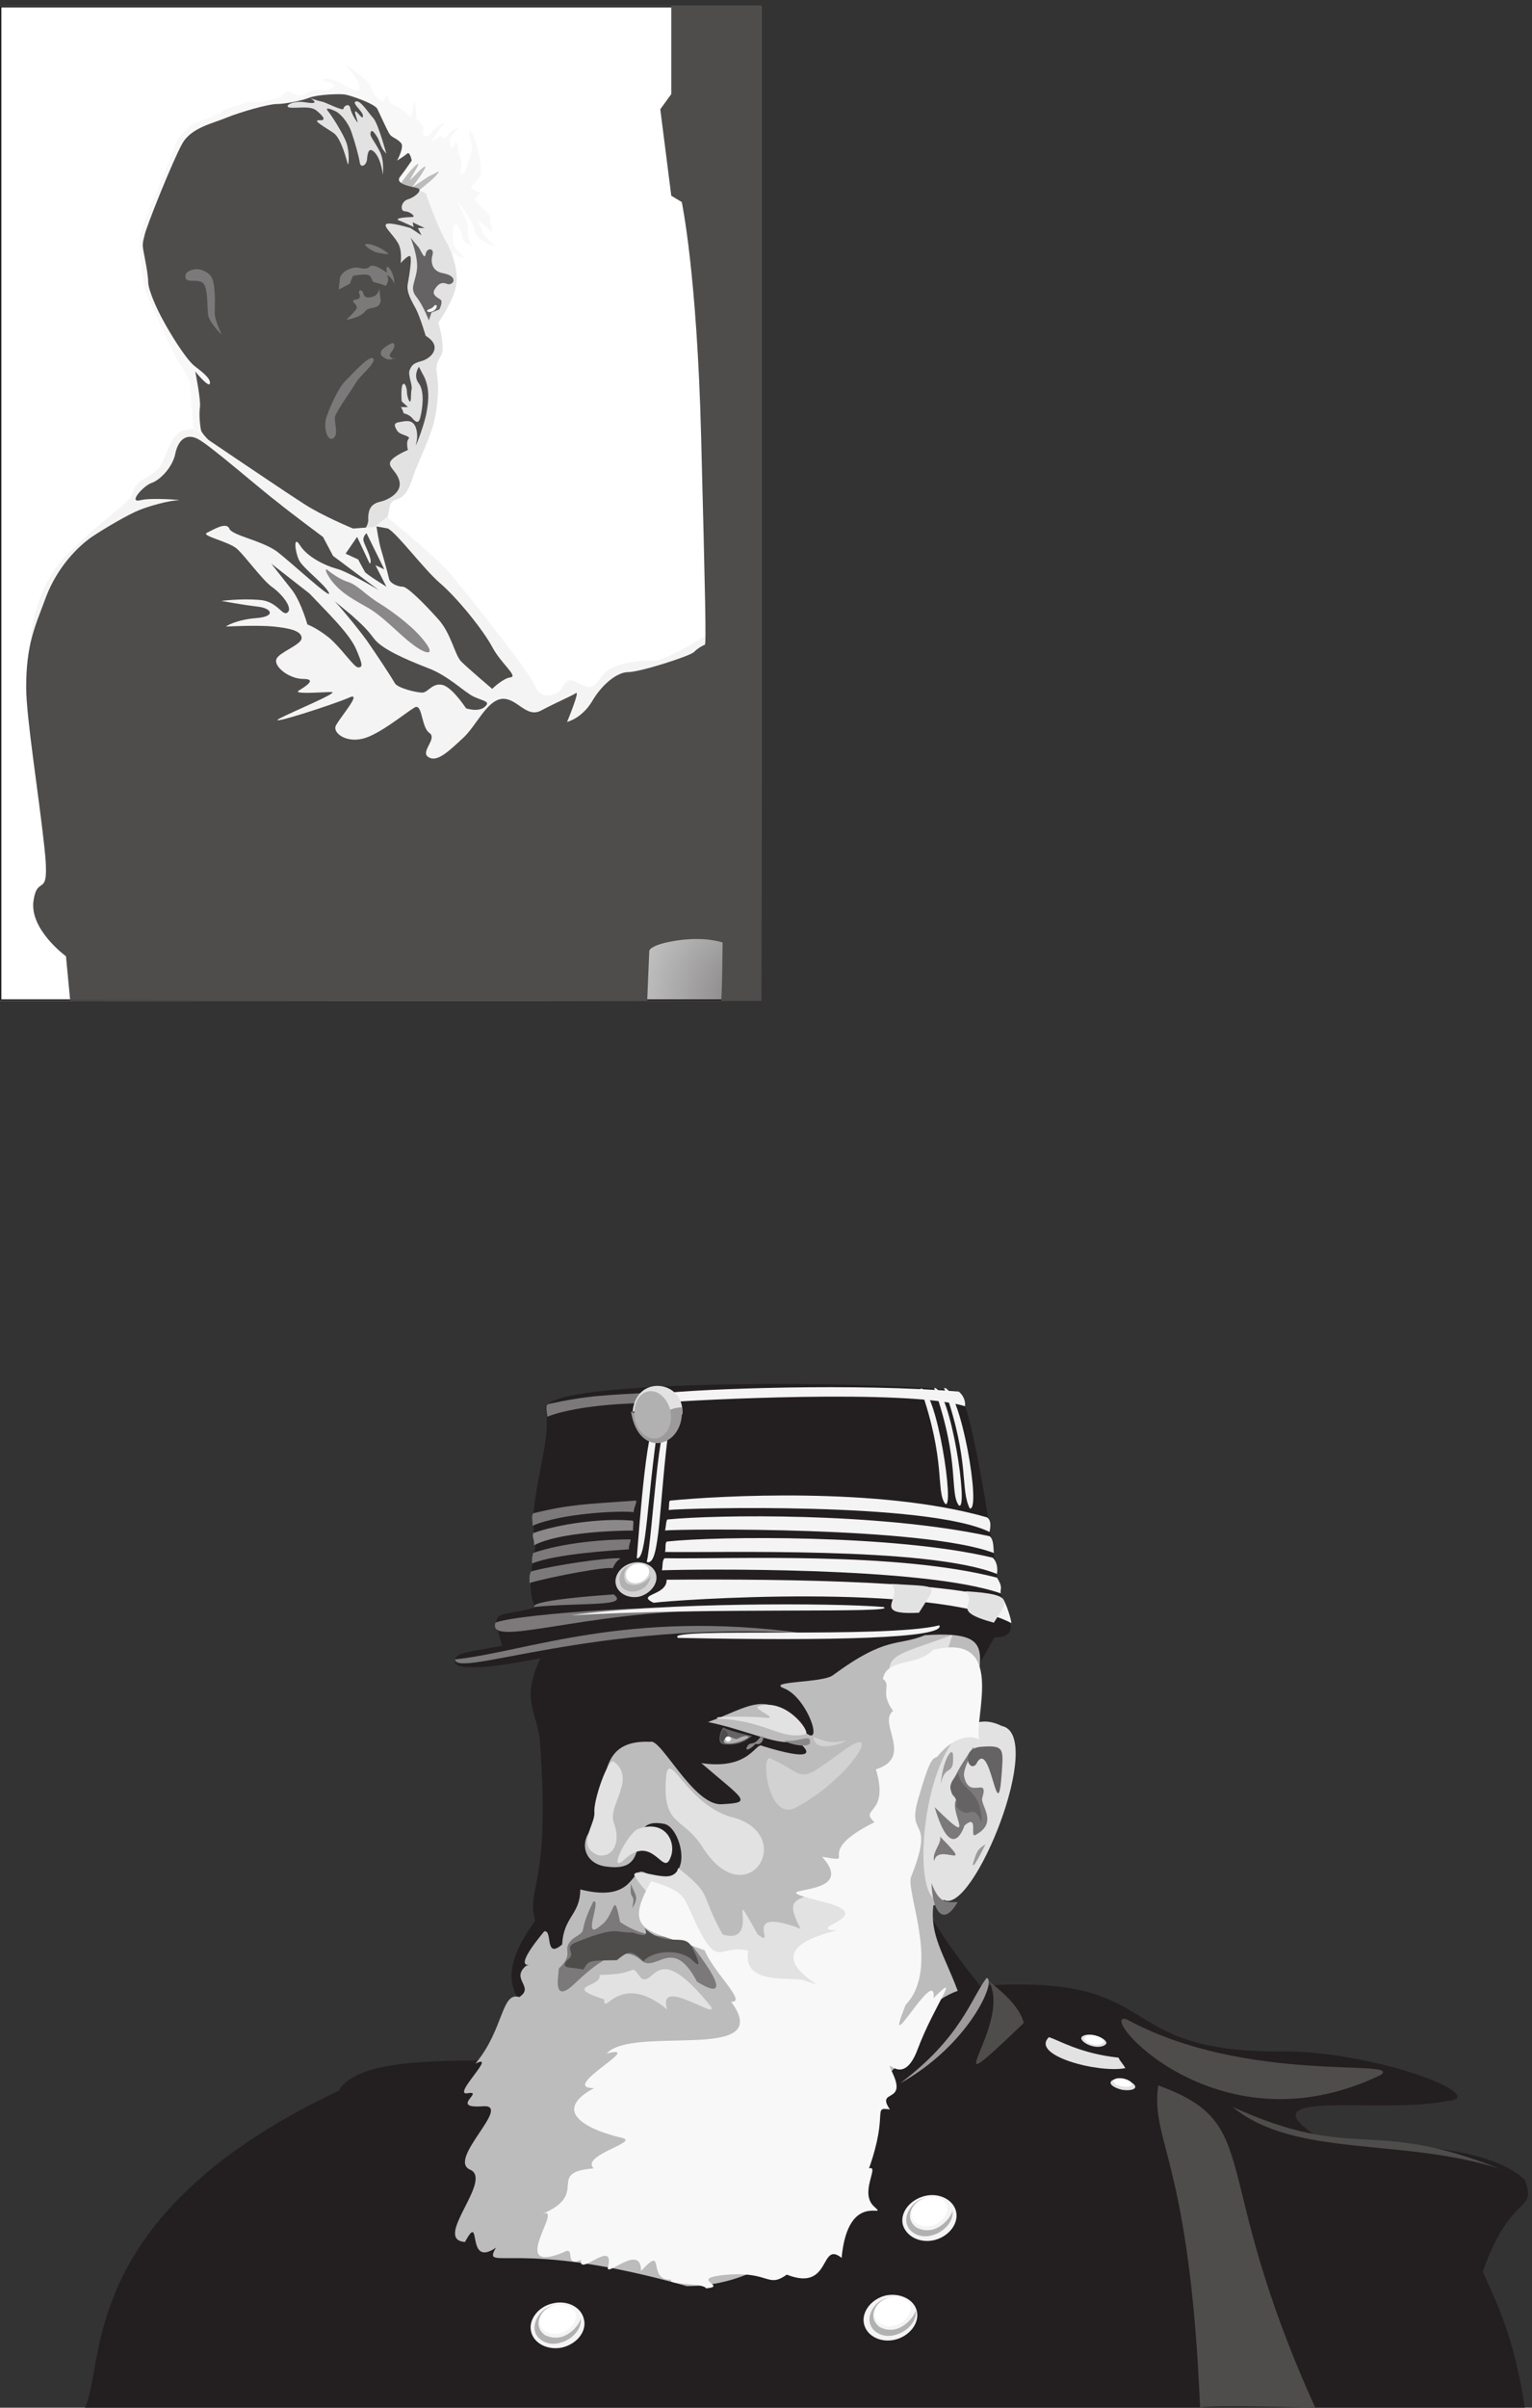 <svg xmlns="http://www.w3.org/2000/svg" xml:space="preserve" width="557.6" height="876"><rect width="100%" height="100%" fill="#333333" stroke="none"/><defs><clipPath id="a" clipPathUnits="userSpaceOnUse"><path d="M0 6570h2083.5V3849H0Z" clip-rule="evenodd"/></clipPath><clipPath id="c" clipPathUnits="userSpaceOnUse"><path d="M232.5 2800.5H4182V0H232.5Z" clip-rule="evenodd"/></clipPath><radialGradient id="b" cx="208.35" cy="-272.1" r="63.623" fx="208.35" fy="-272.1" gradientTransform="matrix(10 0 0 10 0 6570)" gradientUnits="userSpaceOnUse" spreadMethod="pad"><stop offset="0" style="stop-opacity:1;stop-color:#7b7979"/><stop offset="1" style="stop-opacity:1;stop-color:#fff"/></radialGradient></defs><g clip-path="url(#a)" transform="matrix(.133 0 0 -.133 0 876)"><path d="M0 6570V3849h2083.5v2721H0" style="fill:url(#b);fill-opacity:1;fill-rule:evenodd;stroke:none"/><path d="M0 6570V3849h2083.5v2721z" style="fill:none;stroke:#231f20;stroke-width:7.5;stroke-linecap:butt;stroke-linejoin:miter;stroke-miterlimit:10;stroke-dasharray:none;stroke-opacity:1"/><path d="m1235.56 5880.43 5.71 14.33s11.43-11.47 24.29-12.9c11.43-1.43-15.72 18.64-21.43 28.67-5.72 10.04-7.15 51.61 0 60.21 7.14 8.6 21.43-20.07 21.43-34.4 0-14.34 25.72-22.94 25.72-22.94s-12.86 21.5-10 40.14c1.43 17.2-7.14 34.41-7.14 34.41l-21.44 47.3s40.01-47.3 45.73-78.84c5.71-31.54 61.43-45.88 61.43-45.88s-32.86 24.37-37.15 37.27c-2.85 11.47-14.28 30.11-15.71 34.41-1.43 5.74 22.86-15.77 32.86-25.8 11.43-11.47 5.71 8.6 2.86 17.2-4.29 8.6 7.14 15.77-7.15 28.67-14.28 12.9-37.14 38.71-37.14 38.71l17.14 18.64s-18.57 5.73-25.72 11.46c-7.14 4.3 21.44 21.51 25.72 37.28 5.72 15.77-11.43 101.79-27.15 117.56-15.71 15.77 11.43-37.28 0-63.08-12.86-27.24-10-44.44-20-51.61-10-7.17-8.57 8.6-5.72 21.5 4.29 12.9-8.57 34.41-8.57 34.41s0 22.94-4.29 28.67c-5.71 5.73-5.71-15.77-12.86-14.34-7.14 1.44-5.71 25.81-5.71 25.81l-.12.01s11.44 18.63 22.87 27.24c12.86 8.6-12.86 1.43-25.72-14.34s-15.72-12.9-20.01-7.17c-2.86 5.74-25.72-15.77-27.15-15.77-2.85 0 17.15 31.54 31.44 47.31 14.29 15.77-22.86-4.3-31.44-20.07-10-15.77-27.14-11.47-22.85 4.3 2.85 15.77-18.58 31.54-18.58 31.54s-1.43 40.14-4.29 45.87c-2.85 7.17-11.43-40.14-11.43-40.14s-22.86 22.94-37.15 28.68c-12.86 4.3-24.29 11.46-25.71 25.8-1.43 14.34-8.58-11.47-14.29-11.47-4.29 0-25.72 15.77-31.44 38.71-5.71 21.51-71.439 63.08-71.439 63.08s41.437-47.31 40.008-60.21c-1.43-11.47-1.43-17.2-20.004-8.6-17.145 8.6-51.438 31.54-74.297 28.67-22.863-4.3 18.574-8.6 24.289-17.2 4.285-7.17-20.004-17.21-32.863-12.9-14.289 2.86-37.149-4.31-45.723-11.47-10-7.18-25.719-2.87-40.008 5.73-14.285 8.6-27.144-15.77-27.144-15.77s-30.008-5.74-51.438-10.04c-21.433-5.73-35.722 2.87-48.582-4.29-14.289-7.18-47.148-12.91-60.008-22.95-12.859-10.03-68.586-30.1-78.586-34.4-11.429-5.74-44.292-35.84-50.007-55.91h.148c-4.285-18.64-40.004-103.22-50.008-127.6-11.429-24.37-50.008-111.82-47.152-147.66 2.859-35.84 5.719-100.35 17.148-130.46 10-30.1 85.727-184.93 85.727-184.93s35.723-50.18 35.723-71.68c0-21.5 8.574-121.86 8.574-121.86l84.297-71.68 621.505 544.77" style="fill:#f8f8f8;fill-opacity:1;fill-rule:evenodd;stroke:none"/><path d="M1090.47 6075.4s27.23 41.58 47.29 58.78c20.06 17.21-8.6-24.37-14.33-37.27-5.73-11.47 28.66 30.11 37.25 32.97 8.6 4.3 0-8.6-10.03-24.37l-22.92-31.54 45.85 30.1s21.49 10.04 25.8 12.91c5.73 1.43-10.04-15.77-20.07-24.37-11.46-10.04-32.95-27.24-32.95-27.24" style="fill:#bdbcbd;fill-opacity:1;fill-rule:evenodd;stroke:none"/><path d="M1166.57 6053.55s27.23-78.84 50.16-120.42c24.36-41.57 40.12-96.05 30.09-134.76-8.6-38.71-47.29-94.62-47.29-94.62s20.06-65.94 8.6-87.45c-11.46-20.07-17.2-27.24-11.46-60.21 5.73-32.97 0-107.52-18.63-154.83-17.2-48.74-41.56-96.05-50.15-126.16-10.03-30.1-21.5-50.17-45.86-55.91-24.36-7.17-11.46-40.14-28.66-60.21-18.62-21.5-84.542-41.57-84.542-41.57s-21.492 74.54 2.867 107.52c22.926 32.97 107.475 32.97 96.005 74.54-12.9 41.58 35.83 83.16 11.47 83.16-22.93 0-63.05 24.37-44.42 71.67 18.62 48.75 47.28 87.45 35.82 108.96-12.9 20.07 0 86.02 17.2 113.26 18.62 27.23-8.6 94.61 4.29 124.72 11.47 31.54-30.09 131.89-48.72 164.87-18.63 32.97 10.03 96.05 42.99 107.52 31.53 12.9 80.24-17.21 80.24-17.21" style="fill:#e3e2e2;fill-opacity:1;fill-rule:evenodd;stroke:none"/><path d="M1123.43 5936.34s22.93-54.48 17.2-90.32c-5.74-35.84-20.07-48.74 0-73.11 18.62-24.37 32.95-63.08 32.95-63.08l7.17 21.5 21.49 8.6s11.47 21.51 2.87 27.25c-8.6 5.73-24.36 12.89-15.77 27.23 8.6 14.34 18.63 21.51 32.96 15.77 12.9-5.73 27.23 8.61 12.9 20.07-12.9 10.04-30.09 7.17-40.12 15.77-11.47 7.17-17.2 24.37-11.47 43.01 5.73 20.07-15.76 20.07-18.63 2.87-2.86-15.77-8.59 0-18.62 17.2" style="fill:#666364;fill-opacity:1;fill-rule:evenodd;stroke:none"/><path d="M1176.45 5741.37c-8.6-2.87-11.47-7.17-1.44-8.6 10.03 0 18.63 7.16 20.06 14.33 1.43 7.17-5.73 4.3-5.73 4.3s-4.3-7.17-12.89-10.03" style="fill:#f4f4f4;fill-opacity:1;fill-rule:evenodd;stroke:none"/><path d="M1146.41 5583.13s-17.18-24.34 0-45.83c15.74-21.48 10.02-67.3 4.29-90.21-4.29-21.48-12.88-15.75-21.47-5.72-8.58 11.45-24.33 14.32-24.33 14.32s-5.72 17.18-8.58 17.18h20.03l-17.17 15.75s-2.86 38.66 2.86 45.82c5.73 8.59 11.45-10.02 11.45-18.62 0-8.59 2.86-21.47 7.16-27.2 5.72-5.73 2.86 21.48 5.72 32.93 2.86 11.46-10.02 37.24-5.72 51.55 5.72 12.89 8.58 18.62 28.62 24.35 18.61 4.29 40.07 18.61 40.07 38.66 0 18.61-24.33 31.5-24.33 31.5s-15.74 52.98-27.19 74.46c-11.45 21.48-27.19 45.82-21.47 70.16 4.3 24.35 10.02 60.15 7.16 71.6-2.86 10.03-27.19-17.18-27.19-17.18s5.72 35.8-8.59 57.28c-12.88 21.47-37.21 41.52-31.49 48.68 5.73 8.59 67.27-10.02 67.27-10.02l30.05-20.05-10.01 20.05h18.6l-32.92 15.75 2.87-12.89s-27.2 12.89-41.51 18.62h.45c-12.88 5.72 22.9 8.59 35.78 8.59 14.31 0-5.73 15.75-18.61 15.75-14.31 0-11.44 27.2 8.59 32.93 18.61 5.73 40.08 24.34 27.19 30.07-14.31 4.3-62.97 10.03-50.09 30.07 14.31 18.62 32.92 45.82 32.92 45.82s-5.73 27.21-12.88 18.62c-8.59-7.16-27.19-18.62-27.19-18.62s21.46 38.66 10.02 48.69c-10.02 11.46-24.34 14.32-30.06 22.91-5.73 7.16-27.19 55.85-34.35 70.16-8.59 14.32-71.555 35.8-87.301 38.67-15.743 2.86-77.282 0-98.75-8.6-21.469-8.59-67.266-17.18-88.735-17.18-22.898 0-98.75-21.48-137.394-37.23-37.207-15.75-97.321-27.2-121.649-71.59-24.332-42.96-98.754-227.68-103.047-250.59-5.722-21.48-5.722-27.21-2.859-42.96 2.859-15.75 12.879-63 12.879-84.48 0-21.48 24.328-75.89 41.504-105.96 15.742-30.07 60.109-103.1 84.441-123.15 24.328-18.61 45.797-35.8 42.934-48.69-2.863-12.88-40.074 32.94-40.074 32.94s15.746-78.76 12.882-97.37c-2.863-20.05 0-50.12 2.864-63.01 2.863-14.31 51.519-57.27 81.578-81.62 30.055-25.77 323.445-210.49 334.894-210.49 11.45 0 41.503 20.05 41.503 48.69h-.45c0 30.07 10.02 41.52 31.49 47.25 21.47 4.3 60.11 24.34 54.38 54.41-5.72 30.07-34.34 40.1-24.32 57.28 11.44 15.75 47.22 30.07 47.22 30.07s-5.72 21.48 1.44 30.07c8.58 8.59-21.47 10.03-30.06 21.48-7.16 11.46-12.88 21.48 2.86 24.34 17.18 2.87 38.64 10.03 47.23-14.32 8.59-24.34 0-45.82 0-48.68 0-2.86 24.33 57.27 30.06 93.07 5.72 34.37 7.15 60.14-5.73 91.64l-15.74 30.08" style="fill:#4f4c4c;fill-opacity:1;fill-rule:evenodd;stroke:none"/><path d="M1081.88 5603.74s-24.36 4.3-11.47 18.64c12.9 15.77 11.47 31.54-2.86 22.94-14.33-7.17-37.26-22.94-18.63-35.84 17.19-12.91 28.66-2.87 30.09-2.87m-151.897 187.8 30.094 15.77 8.598 21.5s38.685 8.61 45.855 0c8.6-7.16 2.86-15.77 17.2-18.63 12.89-2.87 27.22-8.6 27.22-8.6s10.03 14.33 4.3 25.8c-5.73 10.04 14.33-5.73 17.19-17.2 2.87-10.04 2.87 21.5-11.46 38.7-12.9 15.77-7.16-11.46-7.16-11.46s-35.83 27.23-47.29 17.2c-10.03-11.47-24.363-2.87-37.258-2.87-14.328 0-41.554-11.47-44.422-30.1m107.61-27.24s0-21.5-25.79-24.37c-24.359-2.87-12.898 22.94-27.226 18.64-8.597-2.87 11.465-21.51-10.031-24.37-22.926-2.87 10.031-14.34 0-27.24-11.465-14.34-22.926-24.37-25.793-27.24-2.867-2.87 38.691 5.73 50.152 21.5 10.028 15.77 40.128 2.87 42.988 30.11l-4.3 32.97m25.66 94.27c-4.3 5.74-31.53 24.38-54.46 27.25-21.493 2.86 0-12.91 11.47-18.64 10.03-5.74 18.62-5.74 35.82-8.61m-449.904-220.42s-30.094 30.1-35.824 50.17c-4.297 18.64 0 71.68-12.895 88.89-14.332 17.2-51.586-2.87-50.156 21.5 0 11.47 17.195 18.64 32.961 18.64 0 0 35.82-2.87 42.988-32.97 7.164-31.54 4.297-70.25 4.297-87.45 0-17.21 15.762-51.61 15.762-51.61l2.867-7.17" style="fill:#7b7979;fill-opacity:1;fill-rule:evenodd;stroke:none"/><path d="M526.039 5413.07s257.93-174.9 308.082-206.44c48.723-31.54 131.832-65.95 131.832-65.95l58.747 4.3 34.39 27.24s120.37-97.48 163.36-144.79c42.98-45.88 217.8-270.95 233.57-302.5 15.77-31.54 22.93-47.3 57.32-38.7 34.39 7.16 24.36 54.47 63.05 34.4 38.68-18.63 42.99-22.93 70.22 15.77 27.21 38.71 104.59 43.01 143.28 43.01 38.7 0 174.82 88.89 174.82 88.89s45.86-100.35 7.18-162c-38.69-63.08-590.39-246.59-905.63-288.16-313.815-43.01-985.865 361.27-985.865 361.27S71.797 4957.18 185 5070.44c113.203 113.25 170.52 136.19 179.117 170.6 7.164 35.84 57.317 40.14 77.379 74.55 18.629 35.84 27.227 81.71 58.75 93.18" style="fill:#f4f4f4;fill-opacity:1;fill-rule:evenodd;stroke:none"/><path d="M742.266 5044.63s32.957-41.58 58.75-74.55c24.359-34.4 40.121-91.75 40.121-91.75s24.363-8.6 58.754-35.84c34.386-28.67 68.781-81.72 80.242-81.72 12.898 0 12.898 7.17-5.731 50.18-18.629 43.01-80.246 101.79-127.531 151.96m130.399 154.84-31.528-45.88 34.391-15.77s12.898-24.37 18.629-34.4c7.168-8.61 58.748-40.15 58.748-40.15l-30.09 58.78 24.36-11.47-48.72 98.92s-12.896-10.03-7.165-24.37c5.735-15.77 25.795-53.04 15.765-58.78m18.63 101.79s7.16-47.31 12.9-64.51c5.73-18.64 18.63-65.95 21.49-78.85 2.87-12.9 24.36-21.51 37.26-21.51 12.89 0 58.75-45.87 96.01-87.44 37.25-40.15 45.85-98.93 64.48-117.56 18.62-18.64 84.54-74.55 84.54-74.55s28.66 28.67 50.16 31.54c21.49 2.87-25.8 37.27-50.16 83.15-24.36 45.87-96.01 134.76-143.29 174.9-45.86 40.14-114.64 133.32-141.86 149.1m-149.035-196.41c2.867 0 58.75-65.94 90.275-108.96 30.09-43 70.21-104.65 77.38-117.55 5.73-12.9 61.61-27.24 77.38-25.81 15.76 2.87 27.22 28.68 55.88 20.08 27.23-10.04 61.62-63.08 61.62-63.08s31.52-11.47 50.15 2.86c18.63 15.77 0 15.77-28.66 28.68-27.22 12.9-70.21 58.77-130.39 80.28-58.76 22.93-120.37 50.17-141.87 77.42-21.49 28.67-34.386 40.14-63.046 65.94" style="fill:#4f4c4c;fill-opacity:1;fill-rule:evenodd;stroke:none"/><path d="M894.156 5028.79s30.094-25.8 58.75-34.4c28.66-10.04 45.856-34.41 85.974-58.78 41.56-25.81 97.44-68.82 124.67-106.09 28.66-37.27 2.87-34.41-34.39-5.73-37.26 27.23-83.11 80.28-130.398 104.65-45.856 25.81-70.215 41.58-93.141 71.68-21.496 31.54-11.465 28.67-11.465 28.67" style="fill:#8b8889;fill-opacity:1;fill-rule:evenodd;stroke:none"/><path d="M917.086 5447.48c7.164 20.07 42.988 68.81 55.883 90.32 12.898 22.93 55.891 54.47 48.721 67.38-8.6 12.9-57.319-41.58-75.948-60.22-20.058-18.64-44.422-75.98-51.586-97.48-8.597-21.51-2.863-63.08 14.332-61.65 21.492 7.17 4.297 47.31 8.598 61.65" style="fill:#7b7979;fill-opacity:1;fill-rule:evenodd;stroke:none"/><path d="M1057.51 6165.72c-1.43 2.86-21.49 80.28-35.82 97.48-15.76 17.21-34.393 48.75-47.288 45.88-14.332-2.87 18.629-27.24 18.629-38.71 1.434-12.9-8.597 1.43-17.195 10.04-10.031 8.6 1.43-20.07 2.863-27.24 1.434-7.17-17.195 21.5-20.058 37.27-2.868 15.77-18.629 5.74-18.629-1.43s-42.989 14.33-55.887 18.63c-14.328 2.87-34.391 10.04-34.391 10.04s31.528-18.64-11.461-11.47c-41.558 7.17-64.484-12.9-42.988-14.33 22.926-1.44 55.883 5.73 71.645-8.61 15.761-12.9 28.66-27.23 7.164-25.8-22.926 1.43 20.062-21.51 40.125-35.84 20.058-15.77 34.39-73.11 37.254-83.15 2.867-10.04 5.734 30.1-2.864 55.91-8.597 25.81-42.988 78.85-51.586 88.88-8.597 10.04 7.165 5.74 18.629 0 12.895-4.3 35.821-28.67 45.852-57.34 10.031-28.67 20.062-65.95 22.93-83.15 1.429-17.21 18.626-10.04 20.056 8.6 1.44 18.64 5.74 35.84 22.93 15.77 17.2-21.51 20.06-58.78 20.06-58.78s5.73 40.15-10.03 67.38c-14.33 27.24-27.22 38.71-22.93 48.75 2.87 10.03 11.47-2.87 18.63-14.34 5.73-10.03 10.03-28.67 17.2-35.84" style="fill:#e3e2e2;fill-opacity:1;fill-rule:evenodd;stroke:none"/><path d="m192.016 3850.11-11.465 120.43s-100.305 73.11-88.844 151.96c11.465 77.41 45.856-4.3 30.094 143.36-15.762 147.66-50.153 358.4-50.153 440.12 0 118.99 24.36 166.3 54.45 248.02 31.527 81.71 85.976 136.19 124.668 163.43 38.687 25.8 100.304 61.64 128.964 73.11 27.227 11.47 84.543 27.24 107.473 27.24 22.926 0-73.082 8.6-104.605 0-31.528-7.17 8.593 38.71 31.523 47.31 22.926 7.17 58.75 43.01 65.914 81.72 8.598 38.7 31.528 54.47 61.617 38.7 31.524-15.77 174.821-140.49 214.942-170.6 38.691-31.54 127.531-97.48 127.531-97.48l27.227-51.61 124.668-93.19s-85.977 51.61-117.504 58.78c-30.09 8.6-77.379 31.54-97.438 63.08-18.629 30.11-14.332-15.77-2.867-40.14 11.465-22.94 70.215-65.95 81.676-88.89 11.465-24.37-101.739 81.72-143.293 113.26-42.989 30.11-121.801 43.01-128.965 61.65-8.598 20.07-45.856-4.31-61.617-11.47-15.762-8.61 57.32-22.94 81.679-43.01 22.926-20.07 68.782-84.59 96.008-104.66 28.656-20.07 58.75-58.77 42.989-70.24-14.333-11.47-27.227 31.54-77.379 34.4-50.157 4.3-104.606-2.86-104.606-2.86v.32s61.617-11.47 100.305-15.77c38.691-4.3 51.586-27.24-4.297-31.54-54.453-4.3-84.543-22.94-81.68-22.94 4.301 0 85.977 4.3 128.965 0s77.379-11.47 77.379-31.54c0-18.64-61.617-38.71-68.781-57.34-8.598-20.07 34.39-54.48 73.082-54.48 38.687 0 7.164-20.07-11.465-31.54-20.063-11.47 65.914-4.3 88.844-4.3 24.359 0-108.907-54.48-143.297-73.12-34.391-20.07 147.594 38.71 190.582 57.35 41.555 20.07-27.227-57.35-35.824-77.42-7.164-18.63 27.226-45.87 74.515-34.4 45.849 11.47 116.069 70.24 140.429 84.58 22.93 15.77 18.63-53.04 41.56-68.81 22.92-15.77-25.8-51.61-2.87-65.95 22.93-15.77 54.45 14.34 93.14 50.18 38.69 34.4 65.92 104.65 108.91 108.95 41.55 2.87 65.91-54.48 107.47-31.54 42.98 22.94 81.67 38.71 94.57 47.31 11.46 7.17-24.36-78.85-24.36-78.85s38.69 8.6 67.35 54.48c27.23 47.31 68.78 81.72 100.31 81.72 31.52 0 166.22 43 179.11 54.47 11.47 11.47 27.23 20.07 30.09 20.07 4.3 0 1.44 121.86-10.03 570.58-11.46 447.29-53.01 640.83-53.01 640.83l-28.66 17.2-30.1 236.55 30.1 41.57V6570h246.46V3849h-110.33c2.86 0 4.29 159.13 4.29 159.13s-45.85 17.2-123.23 5.74c-77.38-11.47-77.38-28.68-77.38-28.68l-5.73-136.19-1579.104 1.43v-.32" style="fill:#4f4c4c;fill-opacity:1;fill-rule:evenodd;stroke:none"/></g><g clip-path="url(#c)" transform="matrix(.133 0 0 -.133 0 876)"><path d="M232.5 0c57.309 121.852-22.922 528.988 694.875 867.309 67.34 118.992 467.075 64.511 544.435 93.179 83.1 124.722-190.55 123.292-7.16 371.302-25.79 94.61 42.98 88.88 12.9 490.28-5.74 78.84-54.45 111.82 1.43 227.93-131.81-25.8-226.37-34.4-233.54-11.46-4.3 27.23 28.66 27.23 128.95 45.87-31.52 106.09-22.93 74.55 90.26 104.65-31.52 65.94 7.16 163.43 0 183.5-24.36 106.08 47.28 263.78 28.66 358.39-25.79 91.75 1021.53 74.55 1124.69 50.18 35.82 0 94.56-392.8 114.62-533.29 11.46-60.21 75.93-141.93-11.46-140.49-216.34-401.4-425.52-473.08-38.69-953.33 522.95 35.84 343.86-186.36 838.15-179.192 265.06-4.297 565.93-127.59 436.99-136.187-171.93-35.84-551.61 35.839-358.19-93.18 130.38-35.84 449.88-7.172 573.1-121.859 35.81-93.18-35.82-28.672-114.62-250.872 30.09-71.679 85.96-172.031 114.62-372.73H232.5" style="fill:#231f20;fill-opacity:1;fill-rule:evenodd;stroke:none"/><path d="M2470.43 501.75c8.59-32.973 47.28-53.043 87.39-43.008 38.68 10.035 65.91 44.442 58.74 77.414-7.16 32.973-47.28 53.043-85.96 43.008-40.12-10.035-67.34-44.441-60.17-77.414M2364.4 229.371c7.17-32.973 45.85-53.043 85.97-43.008 38.68 10.035 65.9 44.442 58.74 77.414-7.16 32.973-47.28 51.61-85.97 43.008-40.11-10.035-65.9-45.875-58.74-77.414" style="fill:#f4f4f4;fill-opacity:1;fill-rule:evenodd;stroke:none"/><path d="M2870.41 1013.53c22.93-5.73 83.11-44.44 190.56-55.909 4.3-10.035 11.46-15.769 18.62-28.672-73.07-14.336-260.75 34.406-209.18 84.581" style="fill:#e3e2e2;fill-opacity:1;fill-rule:evenodd;stroke:none"/><path d="M1453.19 209.301c7.16-34.406 47.28-53.043 85.96-44.442 40.12 10.036 67.34 44.442 58.74 77.414-7.16 32.973-45.84 53.043-85.96 43.008-38.68-8.601-65.91-44.441-58.74-75.98" style="fill:#f4f4f4;fill-opacity:1;fill-rule:evenodd;stroke:none"/><path d="M1685.29 2252.14c5.73-24.37 34.38-40.14 65.91-32.98 28.65 8.61 50.14 34.41 44.41 60.21-5.73 24.37-35.82 38.71-65.91 31.54-30.08-7.17-50.14-34.41-44.41-58.77" style="fill:#d3d2d2;fill-opacity:1;fill-rule:evenodd;stroke:none"/><path d="M3169.6 881.645C3463.31 775.563 3302.84 653.707 3599.42 0c7.17 0-308.04 8.602-315.2 0-28.65 680.945-136.11 725.387-114.62 881.645m-85.96 180.585c-90.26 28.67 240.7-371.296 694.87-151.96 63.04 45.875-365.35-27.235-694.87 151.96" style="fill:#4f4c4c;fill-opacity:1;fill-rule:evenodd;stroke:none"/><path d="M1488.88 1302.54c-109.55-132.27-7.82-75.38-49.56-93.87-43.03-36.97 24.79-56.89-18.25-85.33-49.56 15.64-41.74-88.18-119.99-182.051 62.6 31.289-65.21-88.168-22.17-81.059 50.86 8.532-52.17-42.671 43.04-35.558 82.16 5.687-100.42-146.492-35.22-173.512 63.91-28.441-104.33-192-14.34-197.691 48.25 88.179 0-73.949 84.77-15.641-39.12-69.687 50.86 28.442 522.98-105.25 344.31 2.852 481.24 362.672 543.84 576 101.73 71.113 61.3 182.052 196.94 231.832-37.83 100.97-76.95 152.17-66.52 234.66 13.04-24.18 226.93 429.51 113.47 476.45-11.74 187.73 93.9 277.33-136.94 261.68-75.65-31.29-103.03 0-251.71-109.51-27.39-21.33-182.59-15.64-134.33-35.55 69.12-25.6 118.68-187.74 44.34-106.67-91.29 108.09-139.55 54.05-251.71 14.22 106.95-21.33 202.15-71.11 241.28-49.78 46.95-35.55 45.65-58.3-92.6-15.64-18.26 12.8-32.6-66.84-166.93-46.93 117.37-100.98 142.15-108.09 56.07-112.36-76.94-5.69-166.93 182.05-195.62 170.67-159.11 7.11-109.55-136.54-159.11-237.51-36.52-36.98-22.18-96.71 39.12-103.82 142.16-19.92 36.52 140.79 159.11 116.62 49.56-11.38 91.3-194.85-56.08-132.27-37.82 15.65-22.17-85.33-174.76-46.93v.32c0-69.68-45.64-73.95-49.56-150.75-49.56-42.67-24.78 42.66-49.56 35.55v-.32" style="fill:#bdbcbd;fill-opacity:1;fill-rule:evenodd;stroke:none"/><path d="M2801.39 1052.24c-269.35-258.041-25.78-5.73-95.99 116.12 28.65-24.37 85.96-68.81 95.99-116.12m571.66-229.373c338.13-153.39 375.38-27.234 730.69-169.16-266.48 86.016-560.19 28.672-730.69 169.16" style="fill:#4f4c4c;fill-opacity:1;fill-rule:evenodd;stroke:none"/><path d="M2239.76 969.09s-479.96 422.9-504.32 488.84c7.17 24.37 111.75-34.4 120.35 18.64 97.42-77.41 57.31-65.94 121.78-182.06 111.75-32.97 2.87 167.72 96 0 58.74-43.01-54.45 80.28 117.48 15.77-61.61 116.12 25.79 54.47 108.89 153.39 226.37 243.71 202.01 448.71 177.66 480.24-97.43 117.56-18.63 113.26 128.94 170.6L2239.76 969.09m343.86 420.04c78.8-43 279.38 451.57 157.6 475.94-212.04 106.09-270.79-528.98-157.6-475.94" style="fill:#e3e2e2;fill-opacity:1;fill-rule:evenodd;stroke:none"/><path d="M1623.68 1384.82c-47.28-96.05-8.59-71.68-55.87-101.78-35.82-32.97 8.59-37.27-38.69-81.72 0-18.63-18.62-98.91 41.55-43 54.45 51.61 128.95 116.12 183.39 65.94 41.55-37.27 85.97 70.25 153.3-58.77 68.78-43.01 78.8-17.2-21.48 108.95-65.91 22.94-116.06 4.3-189.13 54.47-18.62 96.05-12.89 15.77-53.01-10.03-54.44-47.31 4.3 74.55-20.06 65.94m103.16 48.75c-5.73-53.04 14.33-20.07 2.87-67.38 22.92 32.97 4.3 40.14-2.87 67.38" style="fill:#7b7979;fill-opacity:1;fill-rule:evenodd;stroke:none"/><path d="M2494.78 524.688c2.87-20.071 28.66-32.973 54.45-27.239 25.79 7.168 45.84 30.106 42.98 51.61-2.87 20.07-28.66 32.968-54.45 25.804-27.22-5.734-47.28-30.105-42.98-50.175" style="fill:#fff;fill-opacity:1;fill-rule:evenodd;stroke:none"/><path d="M2480.46 507.484c4.3-27.238 35.82-45.875 70.2-35.839 32.96 8.601 60.18 38.707 55.88 67.378-1.43-14.335-42.98-74.546-98.86-45.875-37.25 27.239-8.59 75.981 27.23 80.282-34.39-2.867-58.75-40.141-54.45-65.946" style="fill:#b2b1b1;fill-opacity:1;fill-rule:evenodd;stroke:none"/><path d="M2394.49 252.309c2.87-21.504 28.65-34.407 54.44-27.239 25.79 5.735 45.86 30.106 42.99 51.61-2.87 18.636-28.66 31.539-54.45 25.804-27.22-7.168-47.28-30.105-42.98-50.175" style="fill:#fff;fill-opacity:1;fill-rule:evenodd;stroke:none"/><path d="M2380.17 233.672c4.3-25.805 35.82-44.442 70.21-34.406 32.94 8.601 60.17 38.707 55.87 67.379-1.43-14.336-44.41-74.547-98.86-45.875-37.25 27.238-8.59 75.98 27.22 80.281-34.38-2.867-60.17-40.141-54.44-67.379" style="fill:#b2b1b1;fill-opacity:1;fill-rule:evenodd;stroke:none"/><path d="M1477.54 230.805c2.87-20.071 28.66-34.407 54.44-27.239 25.79 7.168 47.29 30.106 44.42 51.61-4.3 18.637-30.09 31.539-55.88 25.804-27.22-7.167-47.28-30.105-42.98-50.175" style="fill:#fff;fill-opacity:1;fill-rule:evenodd;stroke:none"/><path d="M1463.22 212.168c4.3-25.805 35.82-44.441 70.21-34.406 32.95 8.601 60.17 38.707 55.87 67.379 0-14.336-42.98-74.547-98.85-45.875-35.82 27.238-8.6 75.98 27.21 80.281-34.38-2.867-58.74-40.141-54.44-67.379" style="fill:#b2b1b1;fill-opacity:1;fill-rule:evenodd;stroke:none"/><path d="M1712.91 2275.08c1.43-14.34 18.63-22.94 34.39-18.64 17.19 4.3 31.52 20.07 28.65 34.41-1.43 12.9-18.63 21.5-35.82 17.2-17.19-4.3-30.09-20.07-27.22-32.97" style="fill:#fff;fill-opacity:1;fill-rule:evenodd;stroke:none"/><path d="M1696.77 2255.01c4.3-17.21 25.79-27.24 48.71-20.07 21.5 5.73 32.96 22.94 35.82 41.57-12.89-20.07-41.55-32.97-64.47-21.5-12.89 7.17-12.89 44.44 10.03 48.74-24.36-2.87-35.82-28.67-30.09-48.74" style="fill:#b2b1b1;fill-opacity:1;fill-rule:evenodd;stroke:none"/><path d="M2553.5 2073.05c202.05 50.06 111.82-183.55 125.8-244.74-22.87 12.52-69.89 8.35-114.36-47.27-11.44-6.96-17.79 4.17-52.1-115.42-33.04-112.64 48.28-43.11-20.34-215.54-11.43-44.5 80.06-250.3-13.97-347.64-68.62-171.042 85.13 114.02 76.24 18.08 78.79 79.26 2.54-18.08-43.21-139.059-44.47-120.981-100.38 2.777-66.08-72.313 33.05-76.476-48.28-37.539-10.16-93.168-49.56 6.961-2.54-6.949-57.18-161.3 30.5 9.73-27.96-66.75 13.97-104.289 43.21-38.942-71.16 50.058-88.95-140.45-60.99 48.668-26.68-94.562-149.95-45.89-53.37-37.539-45.74 8.34-161.38 0-116.9-9.731 5.09-31.981-59.72-37.539-6.36 15.289-106.74 8.34-95.31 23.636-68.62-2.789-12.71 100.122-82.59 23.633 1.27 79.27-99.12-20.851-90.23 11.129 19.06 80.649-82.59-29.199-73.7 19.469-50.83-22.25-10.17 43.101-50.83 19.473-155.03-61.192 10.17 134.878-57.18 105.679 135.96 55.617 7.62 114.02 142.32 125.149-36.85 36.152 128.34 72.308 77.52 83.429-105.48 25.032-190.62 75.09-76.25 136.282-100.39-1.391 146.14 122.371 34.31 94.558 72.43 79.261 465.09-27.82 340.56 141.831 45.75-4.17-48.29 80.65-72.43 140.45-144.87 55.62-231.28 41.72-146.14 189.12l-.19.02c99.12-30.59 86.41-41.72 124.53-119.59 61-125.15 62.27-50.06 141.05-70.92-17.78-97.34 122-69.52 152.49-80.65 129.62-45.89-189.34 69.53 90.23 136.28-96.58 5.56 124.53 38.93-40.67 79.26-205.86 51.45 113.1-1.39 0 122.37 108.01-18.08-33.04 6.95 143.6 94.56-44.48 40.32 41.93 18.07 3.81 144.62 105.47 33.37 3.81 126.54 47.01 159.91-38.12 51.45-2.54 69.53-27.95 87.61 11.43 58.4 95.3 33.37 137.24 79.26l.19-.03" style="fill:#f8f8f8;fill-opacity:1;fill-rule:evenodd;stroke:none"/><path d="M2058.03 1837.83c-30.09-25.8-57.31-24.37-77.37-22.94-20.05 1.44-10.03 35.84-1.43 45.88 25.79-12.9 78.8-22.94 78.8-22.94" style="fill:#666364;fill-opacity:1;fill-rule:evenodd;stroke:none"/><path d="M1979 1855.04c-8.6-12.9-14.33-32.97 2.86-37.27 15.77-1.44 14.33 35.84-2.86 37.27" style="fill:#4f4c4c;fill-opacity:1;fill-rule:evenodd;stroke:none"/><path d="M1946.05 1096.68c-150.44 187.8-151.87 57.34-190.56 77.41-37.25 47.31 2.87 10.04-114.61 10.04 8.59-34.41-106.03-28.67 12.89-67.38-2.87-48.74 41.55 80.28 171.93-27.24-28.66 93.19 140.41-30.1 120.35 7.17" style="fill:#e3e2e2;fill-opacity:1;fill-rule:evenodd;stroke:none"/><path d="M2572.15 1562.59c100.29-100.35-5.73-14.34-15.76-67.38-7.16 24.37 22.93 50.18 15.76 67.38m48.72-179.2c-44.42-75.98-70.21-12.9-71.64 51.61 20.06-53.04 37.25-53.04 71.64-51.61" style="fill:#7b7979;fill-opacity:1;fill-rule:evenodd;stroke:none"/><path d="M2696.87 1541.09c-11.46-22.94-35.82-71.68-34.39-53.04 10.03 30.1 10.03 38.7 34.39 53.04m-88.9 246.4c4.3-64.51-22.92-22.94-32.95-81.72 2.87 57.35 28.66 104.66 32.95 81.72" style="fill:#9c9a9a;fill-opacity:1;fill-rule:evenodd;stroke:none"/><path d="M2662.42 1804.87c12.89 14.33-27.22-53.04-24.36-75.98 12.9-68.81 68.78 1.43 50.15-60.21-7.16-20.07 45.84-67.38-18.63-101.79-17.19-10.03 10.03 60.22-30.08 25.81 0 0-34.39-110.38-81.67 50.18 117.48-116.12 42.98-18.64 57.31 17.2 15.76 18.63-61.61-5.74 47.28 144.79" style="fill:#7b7979;fill-opacity:1;fill-rule:evenodd;stroke:none"/><path d="M1894.47 1258.68c-22.92 44.44-65.91-4.3-130.38 53.04 12.89-25.81-7.16-20.07-34.39-11.47-45.84-2.87-35.81 20.07-150.43-25.8-42.98-15.77 2.86-30.11-27.22-50.18-20.06-25.8 10.02-17.2 44.41-25.8 15.76 25.8 11.46 24.37 91.7 25.8 34.38 28.68 41.54 25.81 73.07-2.86 21.48 27.23 93.12 35.84 130.38 5.73 10.02-10.03 37.25-37.27 2.86 31.54" style="fill:#4f4c4c;fill-opacity:1;fill-rule:evenodd;stroke:none"/><path d="M2959.09 1011.82c-1.43-7.17 12.89-18.64 31.52-22.941 17.19-4.301 34.39 0 37.25 8.601 0 7.17-14.33 17.2-32.95 21.5-17.2 4.31-34.39 0-35.82-7.16m80.23-122.117c-1.43-7.168 12.89-15.769 31.52-20.07 18.62-2.867 34.38 0 35.82 7.168 1.43 7.168-12.9 17.203-31.52 20.07-18.63 4.301-34.39 1.434-35.82-7.168" style="fill:#e3e2e2;fill-opacity:1;fill-rule:evenodd;stroke:none"/><path d="M2022.2 1832.1c20.06 10.04 27.23 2.87 27.23 2.87-14.33-14.34-73.07-27.24-68.78-10.04 12.9 25.81 28.66-4.3 41.55 7.17" style="fill:#b2b1b1;fill-opacity:1;fill-rule:evenodd;stroke:none"/><path d="M1984.73 1829.23c0-2.87 4.3-7.17 7.16-7.17 4.3 0 8.6 4.3 8.6 7.17 0 4.3-4.3 7.17-8.6 7.17-2.86 0-7.16-2.87-7.16-7.17" style="fill:#fff;fill-opacity:1;fill-rule:evenodd;stroke:none"/><path d="M2080.72 1834.97c15.76 11.46 7.17-27.24-12.89-18.64-12.9-14.33-28.66-21.5-24.36-10.03 10.03 20.07 17.19 0 37.25 28.67" style="fill:#8b8889;fill-opacity:1;fill-rule:evenodd;stroke:none"/><path d="M1967.73 1885.14c131.82-7.17 167.64-58.78 236.41-43.01 17.19 4.3-54.45 103.22-130.38 75.98-15.76-5.73 70.2-37.27 12.89-30.1-17.19 2.87-154.73 4.3-118.92-2.87m-259.52-385.86c78.81 73.11 106.02-47.31 126.09 4.3 18.62 40.14-11.47 108.95-90.27 78.85-31.52-18.64-81.66-124.72-35.82-83.15m-70.2 11.7c37.25-5.73 63.04 31.54 41.55 90.31-17.19 45.88 63.04 118.99 0 166.3-15.76 10.03-55.88-106.09-53.01-139.06 2.86-34.4-53.01-93.18 11.46-117.55m184.87 215.04c-11.46-136.19 45.85-108.95 97.42-189.23 120.36-193.53 260.76 21.5 93.13 75.98-133.24 28.67-181.95 194.96-190.55 113.25" style="fill:#e3e2e2;fill-opacity:1;fill-rule:evenodd;stroke:none"/><path d="M2967.71 1011c-1.43-5.73 10.03-14.332 24.36-17.199 14.32-2.867 27.22 1.433 28.65 7.169 1.44 5.73-10.02 14.33-24.35 17.2-14.33 2.87-27.23 0-28.66-7.17m78.68-116.453c0-7.168 10.03-12.902 24.36-15.77 14.32-2.867 25.79 0 27.22 5.735 1.43 5.734-10.03 12.902-22.92 15.769-14.33 2.867-27.23 0-28.66-5.734" style="fill:#fff;fill-opacity:1;fill-rule:evenodd;stroke:none"/><path d="M2616.63 1644.3c10.03 37.27-44.41 37.27 5.73 91.75 8.6-51.61 63.04-41.57 64.48-134.76-27.23 60.21-30.09 0-70.21 43.01m124.84 93.18c-11.47-169.16-30.09 103.22-70.2 22.94-20.06-24.37-44.42 40.14 10.02 47.31 67.34 5.73 64.48-4.3 60.18-70.25" style="fill:#666364;fill-opacity:1;fill-rule:evenodd;stroke:none"/><path d="M2108.74 1776.19c103.15-47.31 67.33-75.98 197.72 20.07 117.48 86.02 20.05-77.41-131.82-156.26-73.07-32.97-94.56 147.66-65.9 136.19" style="fill:#d3d2d2;fill-opacity:1;fill-rule:evenodd;stroke:none"/><path d="M2315.69 1824.93c-40.12-5.73-44.41-7.16-90.26 10.04 2.87-43.01 74.5-21.51 90.26-10.04" style="fill:#d3d2d2;fill-opacity:1;fill-rule:evenodd;stroke:none"/><path d="M2146.63 1824.94c40.12-5.74 71.64 20.07 70.2-4.3 1.44-17.21-55.87-7.17-70.2 4.3" style="fill:#8b8889;fill-opacity:1;fill-rule:evenodd;stroke:none"/><path d="M1961.91 2180.46c-361.05 0-630.41-104.66-606.05-32.98 61.61 25.81 543 55.91 606.05 32.98" style="fill:#7b7979;fill-opacity:1;fill-rule:evenodd;stroke:none"/><path d="M1834.3 2481.5c130.38 12.91 571.66 38.71 866.8-45.87 11.46-8.6 10.03-21.5 7.17-40.14-167.63 83.15-830.99 65.94-878.27 60.21 1.43 11.47 0 25.8 4.3 25.8m-7.17-111.81c133.25 14.33 620.38 20.07 889.73-44.44 10.03-10.04 14.33-25.81 11.46-44.45-189.12 75.99-763.64 57.35-908.35 60.22 2.87 11.46-1.43 28.67 7.16 28.67" style="fill:#f4f4f4;fill-opacity:1;fill-rule:evenodd;stroke:none"/><path d="M1827.13 2429.9c130.38 12.9 574.53 20.07 881.14-45.88 11.46-8.6 10.02-31.54 11.46-45.87-193.42 73.11-852.48 65.94-899.76 61.64 2.87 11.47 2.87 30.11 7.16 30.11m-8.59-106.09c187.68-2.86 630.4 18.64 909.78-53.04 17.19-27.24 8.6-30.11 10.03-43.01-213.48 74.55-841.02 65.95-926.98 63.08 2.86 11.47 0 25.8 7.17 32.97m-48.72-10.03c37.25-15.77 32.95 161.99 61.61 375.6-28.66 47.3-45.85-309.65-61.61-375.6m-27.22 10.04c27.22-5.73 27.22 156.26 58.74 366.99-28.65 48.74-51.57-279.54-58.74-366.99m911.22 136.19c-27.22 54.47 1.44 126.15-70.2 329.72 44.42 0 103.16-338.32 70.2-329.72" style="fill:#f4f4f4;fill-opacity:1;fill-rule:evenodd;stroke:none"/><path d="M2623.73 2468.61c-25.79 35.84 4.3 117.55-67.34 321.12 44.41 0 95.99-342.62 67.34-321.12" style="fill:#f4f4f4;fill-opacity:1;fill-rule:evenodd;stroke:none"/><path d="M2586.48 2472.9c-25.79 34.4 2.86 116.12-67.34 315.39 44.41 1.43 94.56-336.89 67.34-315.39" style="fill:#f4f4f4;fill-opacity:1;fill-rule:evenodd;stroke:none"/><path d="M1739.74 2481.51c-140.41-10.03-177.66-10.03-279.38-34.4-7.17-5.74-2.87-15.77-2.87-34.41 78.8 34.41 237.83 41.57 276.52 37.27 0 11.47 11.46 31.54 5.73 31.54" style="fill:#7b7979;fill-opacity:1;fill-rule:evenodd;stroke:none"/><path d="M1729.71 2426.83c-87.4 7.17-203.45-10.04-270.79-34.41-2.86-15.76 2.87-11.46 2.87-32.97 68.77 35.84 226.37 40.14 270.78 40.14-1.43 12.9 4.31 27.24-2.86 27.24" style="fill:#8b8889;fill-opacity:1;fill-rule:evenodd;stroke:none"/><path d="M1723.97 2375.42c-68.77 0-181.95-8.6-265.06-37.27-2.86-15.77-2.86-7.17-2.86-28.67 68.77 27.23 226.37 35.84 265.06 38.7-1.44 12.91 8.59 27.24 2.86 27.24m-25.78-51.86c-34.39 2.87-181.96-18.63-245-35.84-4.3-11.47-4.3-8.6-4.3-31.54 65.91 18.64 213.48 45.88 227.81 40.14 8.59 18.64 12.89 20.07 21.49 27.24m498.58-204.74c-567.36 34.41-949.9-124.72-951.33-71.68 193.42 20.07 471.37 137.63 951.33 71.68" style="fill:#7b7979;fill-opacity:1;fill-rule:evenodd;stroke:none"/><path d="M2570.72 2140.32c17.2-35.84-299.44-43.01-714.93-34.41-48.71 30.11 568.8-2.86 714.93 34.41m-153.3 50.11c50.15-18.64-467.07 0-855.34-22.94 249.3 35.84 720.67 34.4 855.34 22.94" style="fill:#f4f4f4;fill-opacity:1;fill-rule:evenodd;stroke:none"/><path d="M2748.38 2206.27c-126.08 53.04-564.5 61.64-924.11 58.77 1.43-44.44-85.97-38.7-35.82-63.07 47.28 7.17 756.48 57.34 977.12-54.48 7.16-10.03-7.16 40.14-17.19 58.78" style="fill:#f4f4f4;fill-opacity:1;fill-rule:evenodd;stroke:none"/><path d="M1461.79 2190.5c133.24 12.9 262.19 0 217.77 34.4-61.61-4.3-227.81-17.2-217.77-34.4" style="fill:#7b7979;fill-opacity:1;fill-rule:evenodd;stroke:none"/><path d="M1801.49 2773.96c123.21 14.33 547.3 28.67 822.39 5.73 10.03-8.6 18.62-21.5 17.19-40.14-157.6 48.74-759.35 15.77-803.77 11.47 1.44 11.47-38.68 22.94-35.81 22.94" style="fill:#f4f4f4;fill-opacity:1;fill-rule:evenodd;stroke:none"/><path d="M1807.07 2778.26c-153.3-8.6-196.28-8.6-308.04-32.97-7.16-7.17-2.86-15.77-1.43-34.41 85.96 34.41 260.76 40.14 303.74 35.84 0 11.47 12.89 31.54 5.73 31.54" style="fill:#7b7979;fill-opacity:1;fill-rule:evenodd;stroke:none"/><path d="M2699.67 1175.53c30.09-2.87-45.85-182.061-236.4-288.147 166.2 124.717 193.42 230.807 236.4 288.147" style="fill:#9c9a9a;fill-opacity:1;fill-rule:evenodd;stroke:none"/><path d="M2514.84 2174.72c50.15 81.72 61.61 70.25-75.93 78.85 35.82-37.27-60.18-86.02 75.93-78.85m204.89-27.24c37.25 58.78 61.61 77.42-77.37 86.02 35.82-37.27-48.71-51.61 77.37-86.02m-988.59 576.3c8.6 104.65 143.27 87.45 136.11-5.73-71.64-58.78-65.91 45.87-136.11 5.73" style="fill:#e3e2e2;fill-opacity:1;fill-rule:evenodd;stroke:none"/><path d="M1726.84 2725.21c20.06-133.32 149-98.91 138.98 11.47-54.45-1.43-70.21-50.18-138.98-11.47" style="fill:#9c9a9a;fill-opacity:1;fill-rule:evenodd;stroke:none"/><path d="M1798.78 2652.11c27.22 5.73 42.98 40.14 35.82 75.98-8.6 34.4-35.82 58.77-63.04 51.61-25.79-5.74-41.55-40.15-34.39-75.99 8.6-34.4 35.82-57.33 61.61-51.6" style="fill:#b2b1b1;fill-opacity:1;fill-rule:evenodd;stroke:none"/></g></svg>
